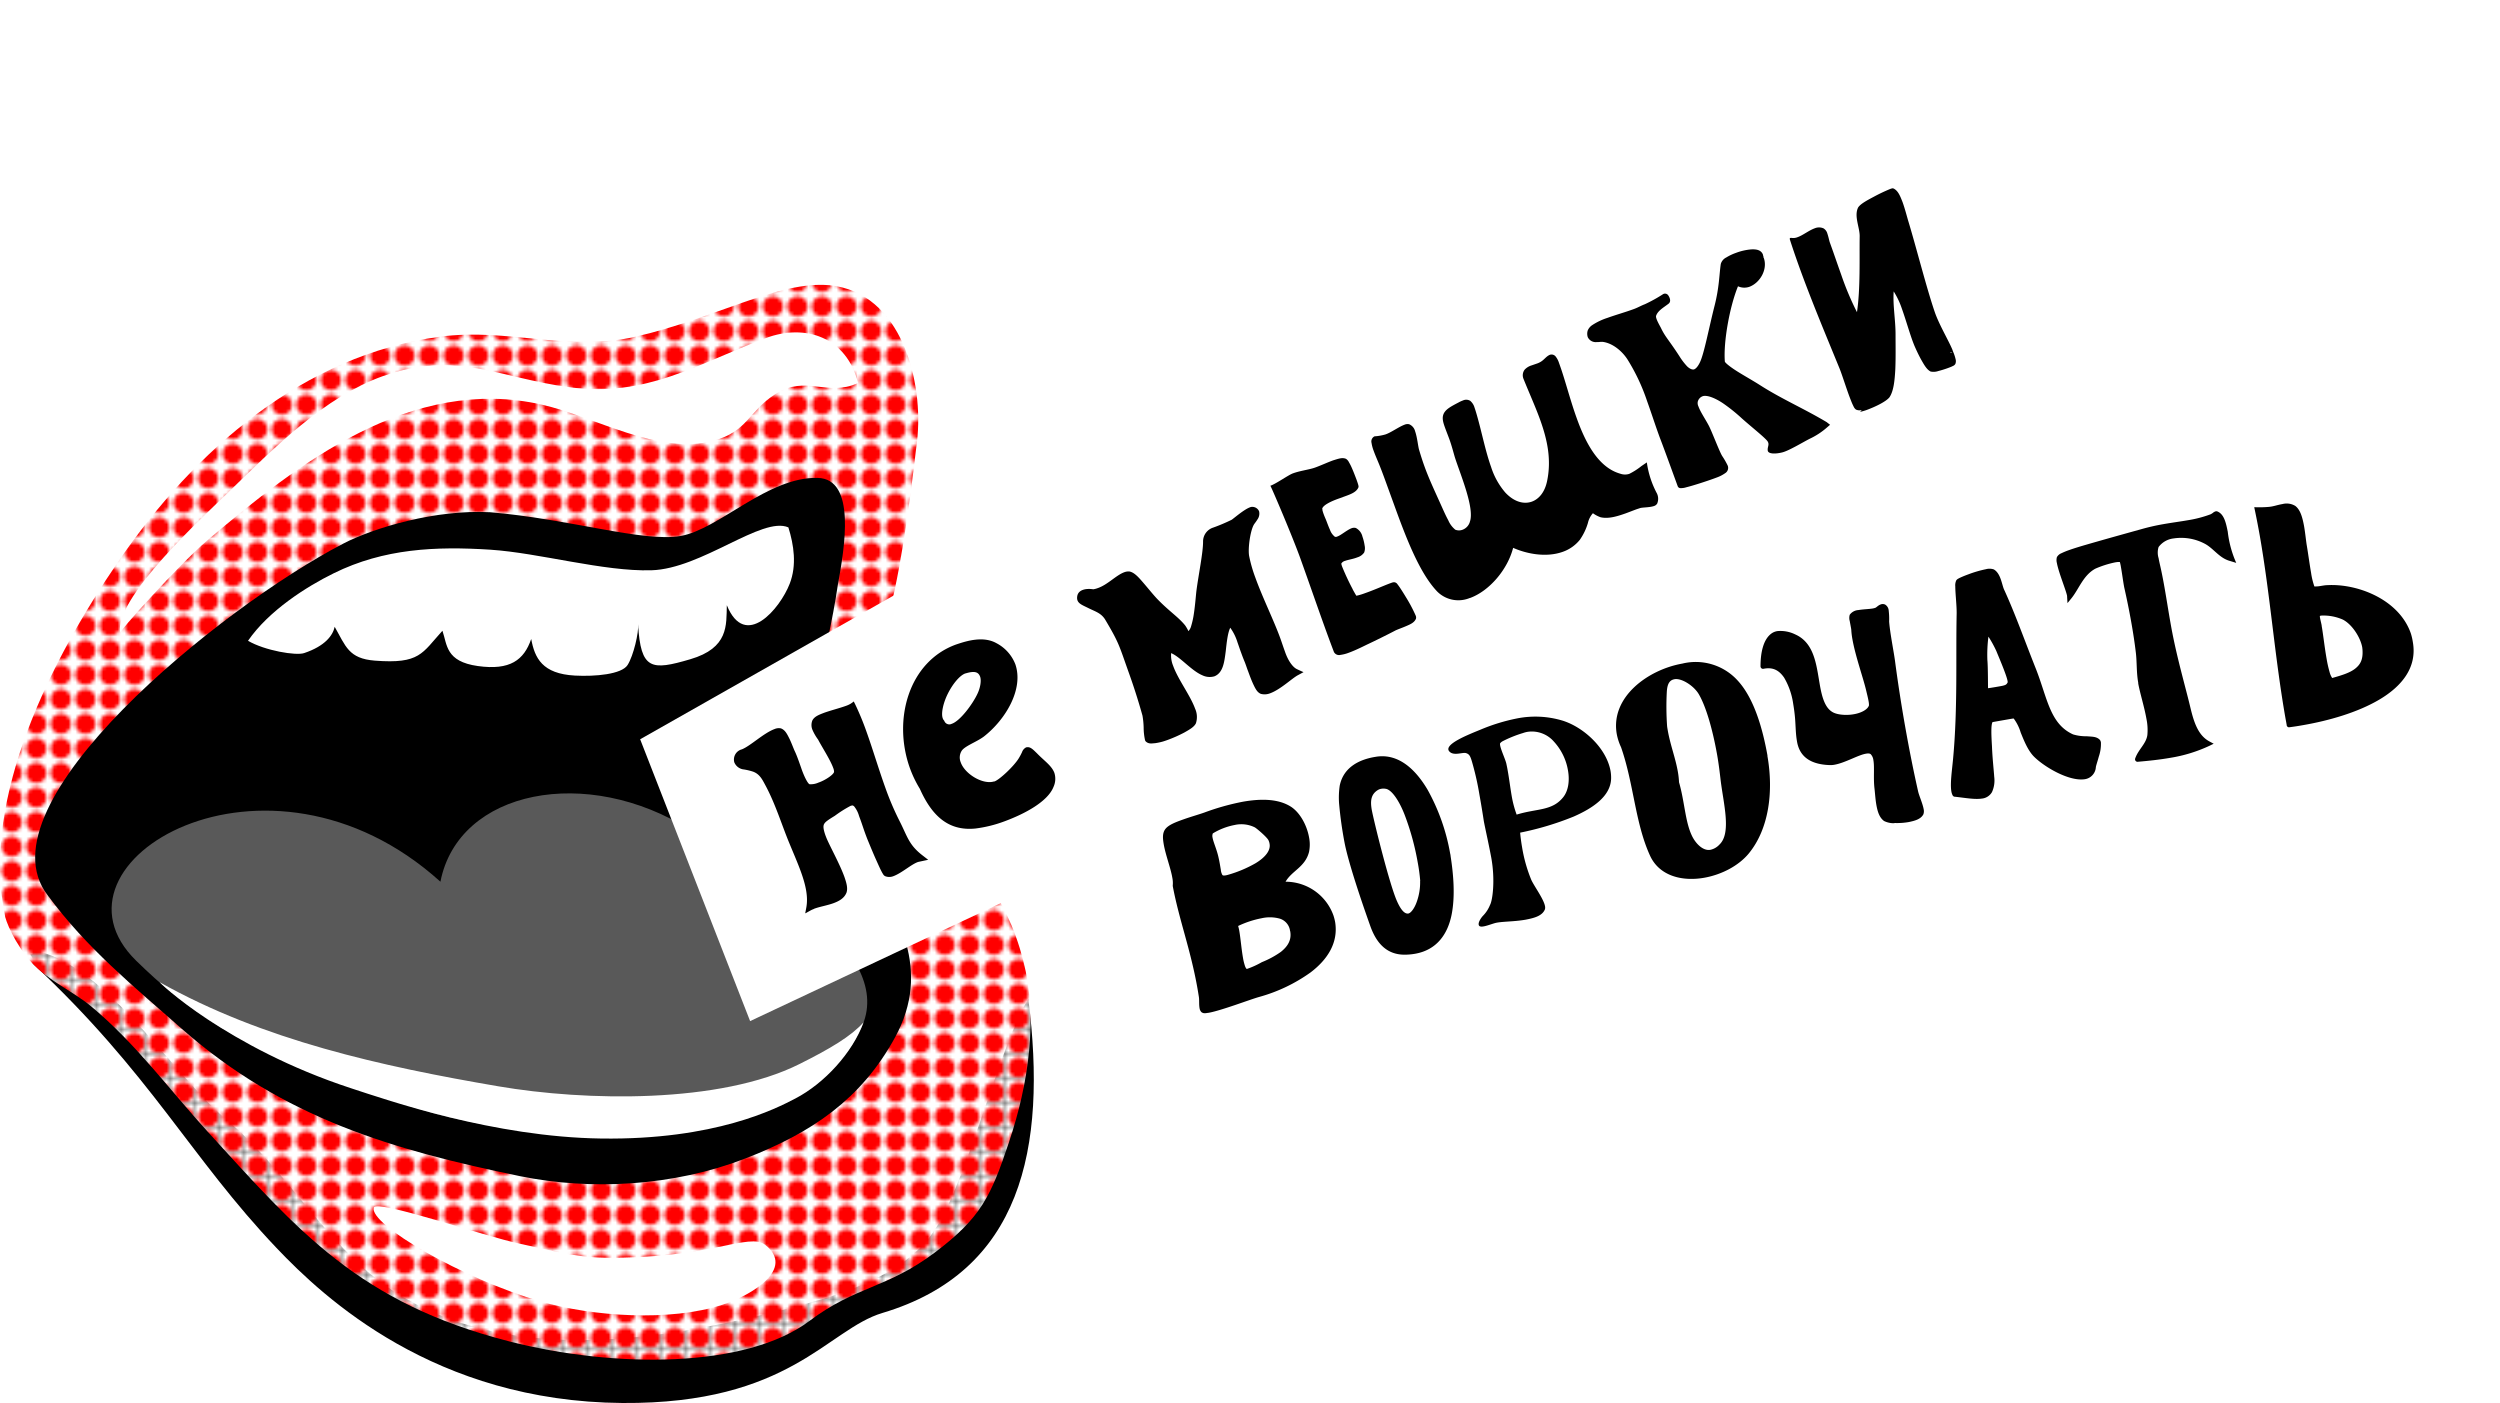 <?xml version="1.0" encoding="UTF-8"?> <svg xmlns="http://www.w3.org/2000/svg" xmlns:xlink="http://www.w3.org/1999/xlink" viewBox="0 0 712.76 400"> <defs> <style>.cls-1{fill:none;}.cls-2{fill:#fff;}.cls-3{fill:red;}.cls-4{fill:url(#Новый_образец_узора_2);}.cls-5{fill:#595959;fill-rule:evenodd;}</style> <pattern id="Новый_образец_узора_2" data-name="Новый образец узора 2" width="6.73" height="6.73" patternUnits="userSpaceOnUse" viewBox="0 0 6.73 6.73"> <rect class="cls-1" width="6.73" height="6.73"></rect> <rect class="cls-2" width="6.73" height="6.73"></rect> <path class="cls-3" d="M6.24,3.36A2.88,2.88,0,1,1,3.36.49,2.88,2.88,0,0,1,6.24,3.36Z"></path> </pattern> </defs> <title>nemeshki_logo01_in_dot</title> <g id="Слой_2" data-name="Слой 2"> <g id="Layer_1" data-name="Layer 1"> <path d="M9.14,271.94c-1.36.4.52.08.19,2.75C43,306.11,54.3,330,78.85,355.81,92.39,370.06,124,399.6,177.47,400c47.75.35,58.43-21,74.15-25.68,39.45-11.8,47-46.59,41.56-89.52-8.58,14-17.83,54-27.72,67.35s-30.74,18.54-47.25,22.51c-33.28,8-74.54,13.89-106.06-6.58C93.57,356,82.26,334.15,64.65,319.3c-15.74-13.27-34-43.77-54.39-48.23"></path> <path class="cls-4" d="M1.33,260.6c-6.78-33.39,13.6-73.07,32.38-100.48C55.53,128.26,86.56,101.21,125.4,96c19.43-2.61,36.34,4.41,55.77,0,22.73-5.21,40.81-16,55.27-14.68,20.74,1.94,27,27.87,25,44.53-2.09,17.6-4.73,39.08-9.78,56-7.06,23.71-9.51,31.46,10.55,49.23,14.41,12.76,24.54,23.41,29.54,42.86,4.24,16.5,1.5,35-4.05,51.6-5.19,15.5-8,21.61-21.09,31.49-13.75,10.38-22.44,9.51-35.83,19.57-18,13.55-55.33,13.55-85.5,5.86C102.39,371.5,85.07,351,59.24,322.68c-10.86-11.9-20.46-25.13-33.32-35.82-5.16-4.28-12.38-7.4-16.85-12.39C4.12,269,1.42,262.22,1.33,260.6Z"></path> <path d="M246.57,245.18c-9-14.74-15.78-36.12-12.44-54.25.7-3.8,3.21-13.67,4.71-24,2-10.91,5.29-30.41-5.72-30.68-14.24-.36-28.14,14.67-39.08,16.56-10.66,1.85-31.56-4.85-54.28-6.77-15.55-.84-33.18,4.4-42,9C62.92,173.16-6.36,229.19,13.56,255.21,24.78,270.43,37.87,281,51.85,293.33c29.07,25.57,60.36,34.58,96.43,42,20.1,4.12,43.65,2.93,64.25-5.05,18.76-7.27,33-16.76,42.71-34.62C265.66,276.41,256,260.53,246.57,245.18Z"></path> <path class="cls-2" d="M34.26,180.47c-1.78-9.84,23.4-32.92,31-40.27,13-12.59,27.15-27,44-33,21-7.37,32.66.48,52.94,3.18,22.24,3,36.38-6.57,56.16-14,11.16-4.19,23-.33,26.29,12.82-9,4.06-14.77-2.48-23.61,3.17-7.78,5-7.77,10.61-17.65,13.3-15.59,4.23-33.69-6.84-48.88-10.3-37.3-8.5-69.8,17-95.36,38.66C51.2,160.77,33,181.06,34.26,180.47Z"></path> <path class="cls-5" d="M38.81,273.89c-28.74-28.12,37.32-67.16,86.76-22.51,5.13-26.3,41.86-33.31,71.18-14.78,18.66,11.8,58.31,33.86,49.15,55.69-17.26,41.12-106,34-134.58,20.8C83.59,300.31,67.55,302,38.81,273.89Z"></path> <path class="cls-2" d="M153.93,371c15.09,4.4,37.14,5.84,52,1,8.57-2.76,20.82-10.32,12.25-17.07-4.69-3.69-15.52,4.05-46,3.63-8.63-.12-15.55-2.22-24.1-4-9.89-2.06-40.83-12.76-41.52-10.25C105.28,349.11,131.71,364.49,153.93,371Z"></path> <path class="cls-2" d="M86.74,186.19c5.92-2,8.16-5,8.68-7.49,3.15,5.52,3.94,9.07,11.45,9.65,12.88,1,13.45-2.12,19.27-8.52,1.38,4,.9,8.77,10.09,10.06s13.15-1.7,15.22-7.71c1,5.42,3.14,9.93,12.47,10.43,5.77.31,13.31-.36,15-3s3.25-9.33,3-11.65c.73,13.13,3.84,13.23,14.86,10s10.28-9.72,10.44-15.41c5.25,12.84,15.17,1,17.93-6.13,2.06-5.31,1.18-11.05-.38-16.06-7.51-3.27-24.74,11.83-39.08,12.23-13.62.39-31.92-4.95-45.89-5.87-15.6-1-30.31-.34-44.61,6.7-7.91,3.89-18.56,10.69-24.48,19.27C75.5,185.5,84.42,187,86.74,186.19Z"></path> <polygon class="cls-2" points="307.15 223.27 699.35 101.77 712.76 223.27 326.52 307.51 307.15 223.27"></polygon> <polygon class="cls-2" points="213.86 291.12 182.51 210.77 554.19 0 594.42 112.03 213.86 291.12"></polygon> <path d="M530.8,116.88a2.3,2.3,0,0,1-1.65-.11h0c-.55-.41-.64-.83-1-1.53h0c-.3-.68-.63-1.55-1-2.52h0c-.81-2.23-1.68-4.94-2.29-6.62h0c-.14-.38-.26-.7-.36-.95h0c-4-9.77-8.12-19.57-11.61-29.27h0c-.9-2.51-1.76-5-2.56-7.5h0a.78.78,0,0,1-.05-.34h0a1.08,1.08,0,0,1,.05-.21h0a.05.05,0,0,0,0,0h0s0,0,0,0h0s0,0,0,0h0l0,0h0v0h0l0,0h0l0,0h0l0,0h0l0,0h0l0,0h0l0,0h0l0,0h0l0,0h.17s0,0,0,0h.1a.71.71,0,0,1,.21,0h0a3.2,3.2,0,0,0,1.68-.21h0c1.51-.52,3.18-1.9,4.87-2.52h0a3.19,3.19,0,0,1,2.52,0h0a2.5,2.5,0,0,1,1.11,1.5h0c.32.92.52,2,.68,2.47h0v0h0c.13.35.26.72.4,1.11h0c.83,2.29,1.8,5.17,2.86,8.12h0a81.85,81.85,0,0,0,4.5,10.7h0c1-6.73.68-15.42.77-21.48h0c.11-2.53-1.7-5.87-.43-8.38h0c.66-1,2.4-1.95,4.38-3h0a48.54,48.54,0,0,1,4.84-2.3h0l.3-.09h0a.75.75,0,0,1,.58,0h0c1.31.63,1.9,2.2,2.58,3.93h0c.67,1.89,1.21,4,1.57,5.22h0c2.23,7.31,5.26,19.3,7.6,26.1h0l.09.26h0c1.28,3.56,4,8.11,5,10.62h0l0,.06h0c0,.06.06.15.1.25h0c.09.22.21.51.33.84h0a11.55,11.55,0,0,1,.4,1.34h0a2.11,2.11,0,0,1-.08,1.43h0c-.38.5-.53.44-.91.66h0c-.35.16-.79.33-1.29.51h0a27.49,27.49,0,0,1-2.63.81h0a4.19,4.19,0,0,1-2.19.15h0c-1.13-.55-1.88-1.94-2.77-3.5h0c-.84-1.54-1.58-3.2-1.92-4h0c-.2-.5-.39-1-.58-1.52h0c-1-2.83-1.9-6-2.91-8.83h0a23,23,0,0,0-2.36-5h0c-.29,4,.56,8.2.53,12.55h0c0,2.75.07,6.37-.07,9.66h0c-.18,3.31-.49,6.25-1.68,8h0c-1,1.22-3.86,2.61-6.36,3.55h0a13.72,13.72,0,0,1-2,.58Zm25.55-16.46-.11,0h0l-.1,0h0l-.06,0h0l-.08,0h0s0,0,0,0h0a1.33,1.33,0,0,0,.19.14h0a.64.64,0,0,0,.22.06Zm-.45-.25h0Zm0,0h0l0-.06h0s0,0,0,0h0s0,0,.06.08Zm.24.2,0,0h0l.06,0h0l.1,0h0l-.11,0Zm-.14-.09h0Zm-.1-.1Z"></path> <path d="M520.79,120.35c-6.62-3.94-12.67-6.51-18.92-10.49-2.06-1.32-4.52-2.69-6.52-3.94s-3.55-2.5-3.59-2.85h0c-.44-5.61,1.38-15.66,3.75-21.45a4.36,4.36,0,0,0,3.3.13h0c3-1.16,5.15-4.9,4.1-8.08a1.92,1.92,0,0,0-.14-.29.86.86,0,0,0-.09-.47l0,0a1.79,1.79,0,0,0-.09-.4c-.58-1.34-2-1.46-3.27-1.41a16.09,16.09,0,0,0-4.4,1,14.18,14.18,0,0,0-2.76,1.31,3,3,0,0,0-1.56,1.86c-.46,3.16-.42,6.57-1.76,11.86-1.61,6.32-3,13.76-4.19,16.18-.64,1.33-1.25,1.86-1.66,2s-1.18-.07-2-.88a18.24,18.24,0,0,1-2.18-2.87c-3.15-4.85-4-5.41-5.27-8.07-.27-.55-1.61-2.77-1.38-3.45.49-1.48,2.13-2.35,3.55-3.45.89-.69.24-1.94-.12-2.43a1.1,1.1,0,0,0-1.54-.23,42.6,42.6,0,0,1-5.1,2.81c-.91.33-1.9.9-2.86,1.27-.22.08-.46.18-.71.26-2,.73-4.7,1.5-7.07,2.35a17.77,17.77,0,0,0-4.43,2.12,3.48,3.48,0,0,0-1.21,1.47,3.13,3.13,0,0,0,0,1.89,2.5,2.5,0,0,0,2.53,1.43,8.19,8.19,0,0,0,1.19-.07l.39,0s.07,0,.09,0h0c2.89.34,5.61,2.66,7.12,5a56,56,0,0,1,5.61,11.92c1.11,3.08,2.11,6.19,3.17,9.15.21.59.42,1.17.64,1.74,1.33,3.47,3.6,9.77,4.91,13.35a.85.85,0,0,0,.71.55,5.07,5.07,0,0,0,1.72-.24c2.15-.53,5.84-1.75,7.75-2.44l1-.37a10,10,0,0,0,2.57-1.37,1.77,1.77,0,0,0,.51-2,22.26,22.26,0,0,0-1.59-2.76c-.78-1.28-2.73-6.45-3.71-8.45-.89-1.76-2.49-4.07-3.06-5.69a2.17,2.17,0,0,1-.19-1.27,2.23,2.23,0,0,1,1.32-1.58c1.2-.51,3.65.47,5.92,2a49.3,49.3,0,0,1,5.41,4.35c2.61,2.33,6.78,5.62,7.31,6.55s-.13,1.51,0,2.55,2.3,1,4.18.52,5.75-2.84,7.79-3.88a20.83,20.83,0,0,0,5-3.29l.8-.69Zm-16.68,5.54.37-.37h0Zm.61-.54h0l.69,0Z"></path> <path d="M409.6,168.48c-5-5.33-8.83-15.43-12.12-24.53h0l-2-5.5h0c-.8-2.22-1.56-4.29-2.29-6.08h0c-.46-1.14-1.1-2.57-1.56-3.86h0a10.59,10.59,0,0,1-.6-2.24h0a1.62,1.62,0,0,1,.86-1.87h0a14.19,14.19,0,0,0,3.1-.54c1.54-.5,3.78-2.15,5.46-2.78h0a2.14,2.14,0,0,1,1.29-.13h0a2.9,2.9,0,0,1,1.71,2h0c.63,1.79.84,4.34,1.15,5.33h0c.51,1.73,1,3.24,1.5,4.63h0c1.38,3.8,2.82,6.79,4.9,11.43h0c.48,1.06,1.16,2.63,1.91,4h0a7,7,0,0,0,2,2.68h0a2.84,2.84,0,0,0,2.1,0h0a3.4,3.4,0,0,0,2.08-2.34h0c1.32-3.85-2.67-13.26-4.25-18.14h0c-.36-1.15-.89-3.29-1.57-5.18h0l-.09-.25h0c-.48-1.29-.89-2.32-1.21-3.21h0c-.6-1.66-.94-2.93-.26-4.17h0c.69-1.17,2-1.87,4.16-3h0a8.26,8.26,0,0,1,1.21-.55h0a2.18,2.18,0,0,1,2.1.11h0a4,4,0,0,1,1.24,2h0c.22.61.44,1.36.7,2.27h0c1.36,4.76,2.39,10.09,4,14.59h0a20.91,20.91,0,0,0,4.05,7.28h0c2.57,2.74,5.34,3.38,7.56,2.59h0c2-.72,3.66-2.64,4.33-5.76h0c1.32-6.18.1-11.84-1.94-17.53h0c-1.36-3.77-3.08-7.54-4.64-11.41h0a1.45,1.45,0,0,1-.08-.21h0a2.64,2.64,0,0,1,.28-2.71h0a4.43,4.43,0,0,1,2-1.23h0l1.39-.48h0a5.52,5.52,0,0,0,1.31-.61h0c.93-.59,1.46-1.48,2.48-1.92h0a1.49,1.49,0,0,1,1.62.43h0a5.72,5.72,0,0,1,1,1.89h0c.07.19.14.37.2.56h0c1.56,4.32,2.95,9.93,4.86,15.22h0c2.66,7.42,6.33,14.06,12.39,15.79h0a4,4,0,0,0,2.58.05h0a19.1,19.1,0,0,0,3.47-2.22h0l1.54-1.05a26.41,26.41,0,0,0,2.87,8.84h0a3.5,3.5,0,0,1,.08,2.9h0a1.62,1.62,0,0,1-.94.71h0c-1.26.43-3.31.35-4,.6h0l-.94.31h0c-.93.34-2,.77-3.13,1.18h0c-2.35.83-4.9,1.62-7.13,1.1h0a8.41,8.41,0,0,1-2.18-1.15h0a6.2,6.2,0,0,0-1.43,2.78h0a16.45,16.45,0,0,1-2.31,4.81h0a10.85,10.85,0,0,1-4.87,3.42h0c-4.6,1.64-10.08.66-14.14-1.14h0c-1.56,6.14-6.72,12.26-12.28,14.3h0l-.08,0h0a8.51,8.51,0,0,1-9.55-2.12Z"></path> <path d="M369.67,190.73c-1-.5-2.38-2.15-3.34-5-.45-1.23-.87-2.53-1.3-3.72v0c-1.87-5.18-5.06-11.58-7.14-17.37a39.85,39.85,0,0,1-1.73-6c-.45-2.13.32-7.63,1.44-9.24.05-.09.51-.65.88-1.27a2.85,2.85,0,0,0,.49-2.36,2.08,2.08,0,0,0-1.63-1.24,1.76,1.76,0,0,0-1,.12c-1.78.66-4.8,3.34-5.23,3.56a50,50,0,0,1-5.23,2.21,4.14,4.14,0,0,0-2.88,4c0,3.19-1.28,9.34-1.88,13.91-.15,1.12-.34,3.95-.74,6.62a23.22,23.22,0,0,1-.78,3.55,3.36,3.36,0,0,1-.77,1.44,11.87,11.87,0,0,0-.93-1.62c-1.94-2.41-4.52-4-7.9-7.49-1.1-1.14-2.59-3-4-4.64s-2.61-3-4-3.26a3.48,3.48,0,0,0-1.5.23c-2.35.89-4.68,3.52-7.49,4.5a6.86,6.86,0,0,1-1.31.35h0c-2-.31-4.29.06-4.58,2s1.18,2.36,3.16,3.35,3.55,1.38,4.73,3.16c4.12,6.91,4,7.38,6.92,15.56q2.07,5.78,3.79,11.93a22.69,22.69,0,0,1,.34,3.44,17.11,17.11,0,0,0,.39,3.55,1,1,0,0,0,.23.41c.83.76,1.74.54,2.68.47a16.59,16.59,0,0,0,2.2-.47c.36-.11.78-.25,1.23-.41a38.72,38.72,0,0,0,4.82-2.13c1.57-.89,2.84-1.6,3.35-2.66a5.76,5.76,0,0,0-.24-4.18c-1.37-3.78-4.88-8.34-6.26-12.22a7.75,7.75,0,0,1-.56-3.6c2.66,1.12,5.77,5,8.9,6.32a4.79,4.79,0,0,0,3.43.29c2.51-1,2.83-4.12,3.23-7.12.28-2.56.56-5.24,1.29-6.73a14.22,14.22,0,0,1,2.07,4.19c.34.93.68,2,1.06,3,.27.75.56,1.52.89,2.32.15.34.33.83.53,1.4s.34,1,.54,1.49c.47,1.3,1,2.73,1.57,3.91s1.06,2.14,2.08,2.55a4.27,4.27,0,0,0,2.68-.19c2.9-1.07,6.16-4.22,7.83-5.12l1.64-.89S370.66,191.22,369.67,190.73Z"></path> <path d="M232,259.17a6.48,6.48,0,0,0-1,.46h0l-1.43.78.3-1.6c.59-3.07-.15-6.44-1.52-10.24h0c-.91-2.52-2.09-5.22-3.29-8.13h0c-2.21-5.3-4-11.37-7-16.84h0c-.76-1.43-1.57-3-3.46-3.63h0a16.41,16.41,0,0,0-2.83-.64,3.31,3.31,0,0,1-2.42-2,3,3,0,0,1,2.17-3.69c2.48-1,6.18-4.63,9.33-5.79h0a3,3,0,0,1,1.78-.19h0c1.27.46,1.83,1.74,2.5,3.06h0c.62,1.32,1.14,2.78,1.48,3.48h0c.4.84.78,1.85,1.16,2.9h0l.63,1.78h0c.8,2.4,1.93,4.63,2.44,4.71h0a5.33,5.33,0,0,0,2.48-.46h0c2-.67,4.37-2.31,4.47-3.06h0a2.88,2.88,0,0,0-.25-1.16h0c-.8-2.25-3.3-6.11-4.3-8.05h0a13.77,13.77,0,0,1-1.62-2.81h0a3.52,3.52,0,0,1,0-2.67h0c.6-1.12,1.86-1.59,3.36-2.17h0c2-.71,4.42-1.32,6.1-1.93h0a7.1,7.1,0,0,0,1.59-.74h0l.74-.55.41.82a78.34,78.34,0,0,1,3.17,7.66h0c1.86,5.19,3.52,10.83,5.45,16.19h0a80.35,80.35,0,0,0,4,9.37h0c2.24,4.37,2.6,6.76,6.5,9.79h0l1.69,1.31-2.85.61c-1.95.65-4.59,3.12-7.07,4.06h0a3.2,3.2,0,0,1-2.36,0h0c-.51-.3-.48-.47-.7-.76h0c-.17-.29-.36-.65-.57-1.07h0c-.42-.86-.92-2-1.41-3.08h0c-1-2.25-1.94-4.59-2.15-5.08h0c-.31-.74-.62-1.57-.93-2.42h0c-.52-1.46-1-3-1.52-4.34h0c-.06-.17-.13-.35-.18-.51h0a7.58,7.58,0,0,0-1.38-2.65h0c-.36-.29-.42-.3-1-.14h0a34.72,34.72,0,0,0-4.5,2.84h0c-1.64,1-2.68,1.68-3,2.26h0c-.33.51-.38,1.32.34,3.35h0c.06.14.11.29.17.44h0c.84,2.22,3.81,7.45,5.23,11.38h0c.6,1.74,1,3.18.61,4.41h0c-.61,1.66-2.16,2.5-3.78,3.09h0c-1.85.66-4,1-5.51,1.59Z"></path> <path d="M300.61,220.36c-.78-2.07-2.75-3.31-4.93-5.55-1.33-1.3-2-2-3.13-1.73a2.39,2.39,0,0,0-1.16,1.35,16.13,16.13,0,0,1-1,1.86c-1.36,2.19-5.41,6-6.85,6.5l-.13,0h0c-3.23,1-8.39-2.17-9.51-5.47a3.56,3.56,0,0,1,.19-3.11c.74-1.44,4.24-2.6,6.39-4.2,6.18-4.81,11.44-13.53,9-20.62a11.45,11.45,0,0,0-5.36-6c-3.69-2.09-8.29-.72-11.18.24l-.36.12c-13.49,4.89-18.12,21.39-13.17,35.23a32.39,32.39,0,0,0,2.84,5.91c3.32,7.44,7.95,12.14,15.88,11.32a36.34,36.34,0,0,0,8.13-2c6.07-2.23,12.46-5.72,14.09-9.84A5.55,5.55,0,0,0,300.61,220.36Zm-31.38-14.82a1.3,1.3,0,0,0-.1-.15,1.54,1.54,0,0,1-.34-.58c-.54-1.37.11-4.41,1.48-7.12s3.37-5.17,5-5.71l.06,0c2.81-.85,3.64-.21,4.08.87s.11,3.22-.76,5c-1.36,2.9-4.92,7.72-7.31,8.51A1.51,1.51,0,0,1,269.23,205.54Z"></path> <path d="M400.82,170.23c-.6-1-1.2-1.95-1.69-2.68-.24-.36-.46-.66-.64-.89s-.2-.37-.71-.61a1.31,1.31,0,0,0-.72,0c-.2.06-.42.13-.67.23-1.61.58-4.78,2-7.2,2.83a18.21,18.21,0,0,1-1.91.61c-.24.06-.45.1-.59.12-.12-.2-.32-.53-.48-.82s-.27-.47-.36-.64l-.12-.21-.05-.08,0-.06,0,0a70.06,70.06,0,0,1-3-6.4,5.26,5.26,0,0,1-.25-.81.82.82,0,0,1,0-.18,1.78,1.78,0,0,1,1.07-.74c.94-.34,2.31-.52,3.5-1a3.59,3.59,0,0,0,1.93-1.38,3.51,3.51,0,0,0,.13-2,13.3,13.3,0,0,0-.62-2.53,3.71,3.71,0,0,0-1.89-2.46,2,2,0,0,0-1.21.07c-1.37.53-3,2-4.08,2.37a1,1,0,0,1-.66.08,4.37,4.37,0,0,1-1.42-2c-.5-1.09-.9-2.28-1.2-3-.16-.36-.41-.94-.62-1.52a10.41,10.41,0,0,1-.33-1.08c0-.16,0-.29-.05-.37a.22.22,0,0,1,0-.09c.29-1,2.52-2.09,4.86-2.9l1.44-.53c1.79-.64,3.4-1.22,4-2.57.11-.52,0-.42,0-.6-.08-.34-.27-.91-.53-1.64-.38-1-.89-2.35-1.39-3.46a13.28,13.28,0,0,0-.75-1.47,2.46,2.46,0,0,0-.85-1c-1.1-.48-2.24,0-3.65.42-1.63.59-3.49,1.45-5,2a10.6,10.6,0,0,1-1.07.34c-1.74.46-3.64.73-5.4,1.37-1.31.46-4.84,3-6.45,3.54.46.76,6.27,14.39,8.54,20.69,2.36,6.56,4.64,13.17,6.91,19.48.89,2.46,1.77,4.87,2.67,7.22a1.64,1.64,0,0,0,1.88.83,10.2,10.2,0,0,0,2.32-.6c2.24-.81,4.84-2.17,5.44-2.44,1.74-.81,5.59-2.7,7.84-3.89.53-.28,1.86-.74,3.07-1.26s2.4-1,2.85-2.16a1.38,1.38,0,0,0-.1-.87A42,42,0,0,0,400.82,170.23ZM383,132.15Z"></path> <path d="M609.49,217.19h0a.72.72,0,0,1-.78-.65h0a.7.7,0,0,1,.06-.35h0c.9-2.57,3.16-4.17,3.46-6.7h0a15.64,15.64,0,0,0-.27-4.54h0c-.59-3.36-1.8-7.17-2.34-10.06h0c0-.08,0-.15,0-.21h0c-.54-3.05-.35-5.92-.69-8.68h0c-.34-2.84-.78-5.69-1.27-8.45h0c-.62-3.53-1.32-6.91-2-9.93h0c-.05-.21-.09-.45-.14-.72h0c-.25-1.42-.55-3.66-.83-5.22h0a13.28,13.28,0,0,0-.31-1.46h0l-.26,0h0a6.6,6.6,0,0,0-1.1.12h0a28.26,28.26,0,0,0-5.6,1.78h0c-3.46,1.85-4.69,5.77-6.81,8.41h0l-1.16,1.42-.11-1.83s0-.1,0-.19h0c-.25-1.5-2.41-6.67-2.91-9.4h0a3.21,3.21,0,0,1,0-1.69h0a2.58,2.58,0,0,1,1.31-1.12h0a19.72,19.72,0,0,1,2.11-.87h0c1.6-.57,3.51-1.14,5-1.57h0c6-1.74,11.27-3.19,15.86-4.47h0a61.55,61.55,0,0,1,6-1.36h0c2.54-.45,4.9-.75,7.12-1.14h0a33.14,33.14,0,0,0,6.41-1.68h0a3.93,3.93,0,0,0,.64-.39h0a2.16,2.16,0,0,1,.83-.46h0a.92.92,0,0,1,.37,0h0c2,.72,2.54,3.23,3.06,5.8h0a30.34,30.34,0,0,0,2.42,8.9l-2.1-.64c-2.83-.91-4.38-3.46-6.76-4.76h0a14.35,14.35,0,0,0-9-1.57h0a6.22,6.22,0,0,0-4.28,2.45h0a5.36,5.36,0,0,0,0,3.16h0c.23,1.3.61,2.75.87,4.07h0c.3,1.43.57,2.89.83,4.36h0c.6,3.41,1.13,6.86,1.7,10.06h0c.16.9.32,1.8.49,2.66h0c1.58,8.14,3.85,15.85,5.23,21.67h0c1,4.15,2.23,7.76,5.37,9.44h0l1.22.66-1.25.61a41.76,41.76,0,0,1-11.07,3.4h0c-3.11.55-6.27.87-9.36,1.14Z"></path> <path d="M540.08,234.7a6.22,6.22,0,0,1-2.93-.63h0c-1.36-1-1.85-2.72-2.18-4.52h0c-.3-1.68-.39-3.45-.55-4.77h0c-.35-3,.05-6.1-.31-8.05h0a2.93,2.93,0,0,0-.76-1.7h0c-.19-.18-.6-.29-1.35-.15h0c-2.2.36-5.91,2.59-8.94,3.14h0a6.14,6.14,0,0,1-1.4.11h0c-6.46-.22-8.8-3.22-9.36-6.94h0c-.41-2.34-.33-5-.64-7.61h0c-.1-.92-.24-1.9-.41-2.9h0a20.36,20.36,0,0,0-2.6-7.5h0c-1.35-1.94-3-3-5.62-2.55h0l-.26.05h0a.45.45,0,0,1-.16,0h0s0,0,0,0h-.11a.73.73,0,0,1-.57-.69h0c0-3.26.55-7.77,3.38-9.55h0a4.05,4.05,0,0,1,1.42-.51h0a9.55,9.55,0,0,1,5.11.95h0c4.51,2,5.67,6.68,6.45,11.12h0c.19,1.08.36,2.16.54,3.2h0c.62,3.56,1.47,6.54,3.58,7.79h0c1.25.78,3.85,1.05,6.12.64h0c2.21-.37,4-1.4,4.32-2.53h0a5.46,5.46,0,0,0-.11-1.18h0c-.17-1-.48-2.16-.66-2.94h0c-.84-3.64-3.08-9.82-3.95-14.74h0a22.46,22.46,0,0,1-.31-2.43h0c0-.35-.09-.78-.17-1.21h0c-.09-.52-.2-1.05-.28-1.53h0a3.15,3.15,0,0,1,0-1.8h0a3.3,3.3,0,0,1,2.48-1.34h0c1.38-.24,3-.26,4.08-.45h0a3.87,3.87,0,0,0,.61-.15h0c.49-.1.88-.82,1.94-1.09h0a1.6,1.6,0,0,1,1,.14h0a2.18,2.18,0,0,1,1,1.73h0a20,20,0,0,1,.12,3.09h0c.24,3.25,1.31,8.5,1.66,11.13h0c.85,6.42,1.85,12.86,2.94,19h0c1.15,6.48,2.39,12.69,3.66,18.29h0c.27,1.22,1.29,3.46,1.58,5.06h0a2.62,2.62,0,0,1-.08,1.49h0c-.72,1.37-2.4,1.85-4.22,2.21h0a19,19,0,0,1-4,.26Z"></path> <path d="M503.92,215.45c-1.36-7.63-3.8-16.32-8.5-21.42a16.13,16.13,0,0,0-15.77-4.84c-9.77,1.73-20.49,9.49-18.72,20a15.38,15.38,0,0,0,1.24,3.85c3.65,10.47,4,21.63,8.28,30.95,2.69,5.82,9.23,7.36,15.43,6.26h0c4.95-.88,9.8-3.4,12.71-6.93,5.69-6.95,7.12-17.5,5.3-27.83Zm-13.36,7c.82,6.73,3.11,15.07-.33,18.33a4.93,4.93,0,0,1-2.53,1.49c-2.18.45-4.39-1.87-5.44-4.24-1.83-4-2-9.64-3.56-15a24.19,24.19,0,0,0-.35-3.08c-.69-3.91-2.15-7.61-2.86-11.68-.07-.4-.14-.79-.19-1.2a80.11,80.11,0,0,1-.08-9.95c.17-2.49,1-3.23,2.12-3.46,2-.43,5.58,1.83,7,4.27,2.13,3.64,4,10.37,5.23,17.33C490,217.69,490.29,220.11,490.56,222.45Z"></path> <path d="M445.48,205.45a26.9,26.9,0,0,0-12.89-.64A53.74,53.74,0,0,0,422.16,208c-3.59,1.48-10.77,4.27-8.94,6.25,1.27,1.37,3.77.13,4.8.48s1.26,1,1.93,3.44a79,79,0,0,1,1.83,8.32c.54,3,1,5.87,1.25,7.54.05.28.1.53.14.74.57,2.8,1.34,6.23,2,9.77,1.17,6.5.35,12.22-.36,13.47a9.37,9.37,0,0,1-2,3.08c-.27.26-1.59,1.9-1.16,2.75s2.67-.1,4.46-.63,5.32-.38,8.83-1c2.51-.48,4.81-1.09,5.54-3a2,2,0,0,0,0-.9c-.41-2.08-3.13-5.71-3.92-7.5a42.31,42.31,0,0,1-2.62-9.32c-.27-1.57-.45-3-.54-4.1a84.49,84.49,0,0,0,15.23-4.57c5.57-2.44,10.47-5.79,10.7-10.71a11.18,11.18,0,0,0-.17-2.38C457.91,213.12,451.39,207.29,445.48,205.45Zm-13.08,26.8A29.92,29.92,0,0,1,431,227c-.41-2.36-.71-4.85-1.13-7.2-.12-.73-.27-1.45-.42-2.14-.32-1.31-1.55-3.87-1.77-5.23a1.86,1.86,0,0,1,0-.5,2.37,2.37,0,0,1,.78-.63,34.54,34.54,0,0,1,5.79-2.32,7.46,7.46,0,0,1,1.25-.33,8.33,8.33,0,0,1,7.53,2.79,16.07,16.07,0,0,1,4,8.17c.54,3,.1,5.9-1.38,7.71C442.49,231.25,438.2,230.46,432.4,232.25Z"></path> <path d="M598.73,211c-.92-1.06-2.31-.95-3.82-1.09a12.64,12.64,0,0,1-3.87-.53c-6.63-3-7.33-10.39-10.58-18.65-3.54-8.92-5.86-15.57-9-22.45-.73-1.4-.93-4.7-3-5.93a3.78,3.78,0,0,0-2.25-.07,32.3,32.3,0,0,0-5.06,1.48c-.81.29-1.55.6-2.11.85q-.42.19-.72.36a1.67,1.67,0,0,0-.56.46,3.29,3.29,0,0,0-.3,1.74c0,2,.44,5.63.39,7.87-.26,12.33.31,26.92-1,41.1-.29,3.25-.9,7.15-.51,9.48a3.83,3.83,0,0,0,.38,1.17.75.75,0,0,0,.53.36h.09c3.22.36,5.78.85,7.8.51h.06a3.75,3.75,0,0,0,2.72-1.83,8,8,0,0,0,.64-4.37c-.1-1.63-.51-5.25-.64-8.68-.19-3.09-.32-6.19.17-6.91l5.12-.9.77-.12h.13a12.86,12.86,0,0,1,2,4c.9,2.22,1.93,4.83,3.55,6.62,2.77,2.95,10.1,7.38,14.71,6.69a3.69,3.69,0,0,0,3.16-3.36c0-.33.48-1.73.86-3.13a11.08,11.08,0,0,0,.59-4A1.83,1.83,0,0,0,598.73,211Zm-26.4-16.37c-.24.58-.68.71-1.32.87s-4.15.73-4.2.71,0-5.86-.2-8a40,40,0,0,1,.3-6.7,32.37,32.37,0,0,1,2.27,4.14C569.65,186.86,572.9,194.3,572.33,194.67Z"></path> <path d="M687.36,180.65c-3.34-9.76-15.22-14.3-23.8-13.82-.75,0-1.66.21-2.44.31a8,8,0,0,1-1,.06l-.28,0h0a20.46,20.46,0,0,1-.94-3.88c-.47-2.68-.9-5.93-1.2-7.65-.25-1.42-.44-3.62-.81-5.72-.44-2.33-1-4.56-2.48-5.7a4.74,4.74,0,0,0-3.67-.54c-1.72.3-2.46.68-3.94.81a31.86,31.86,0,0,1-4.11.08l.27,1.29q.69,3.33,1.29,6.71c3,17.05,4.3,34.83,7.35,52.19.12.64.24,1.29.35,1.93l0,.11a.74.74,0,0,0,.46.5h0a.81.81,0,0,0,.38,0c1.28-.16,2.63-.37,4-.62,7-1.23,15.25-3.51,21.58-7.26s10.83-9.13,9.54-16.39A16.31,16.31,0,0,0,687.36,180.65Zm-13.81,4.53c.21,2.84-.59,4.29-2.12,5.48s-3.82,1.88-6.52,2.64a5.63,5.63,0,0,1-.74-1.71,33.47,33.47,0,0,1-.85-3.8c-.59-3.32-1-7.17-1.4-9.33l0-.13c-.13-.72-.36-1.52-.46-2.12a2.57,2.57,0,0,1-.06-.6s0,0,0,0a1.88,1.88,0,0,1,.36-.1,13.65,13.65,0,0,1,6.19,1.14c2.58,1.31,5,5,5.53,7.89C673.51,184.75,673.53,185,673.55,185.18Z"></path> <path d="M407,225.14c-3.43-5.81-8.29-10.37-14.62-9.4l-.48.08c-3.9.67-8.84,2.63-9.95,8.23a23.8,23.8,0,0,0-.18,4.94,111.61,111.61,0,0,0,1.62,11.53c1.34,6.62,5.72,19.1,7.3,23.53s4.43,8.3,10.1,8.13a17,17,0,0,0,2.66-.26h0c6.31-1.11,9.33-5.75,10.41-11.15s.49-11.74-.3-16.77c0-.24-.08-.49-.13-.75A57.82,57.82,0,0,0,407,225.14Zm-2.12,26a16.32,16.32,0,0,1-.94,5.93c-.66,1.93-1.75,3.33-2.49,3.39s-1.79-.46-3.14-3.48c-2.16-4.74-6.76-23.44-7.25-26.28-.4-2.48-.16-4.32,1.86-5.51a2.79,2.79,0,0,1,.92-.31,3.46,3.46,0,0,1,1.16,0c1.68.17,3.84,3.23,5.47,7.43a74,74,0,0,1,3.74,13.63A51.9,51.9,0,0,1,404.91,251.12Z"></path> <path d="M380.17,261a14.5,14.5,0,0,0-13.65-9.62c1.81-3.16,5.6-4.15,6.7-8.53a10.51,10.51,0,0,0,0-4.11c-.63-3.49-2.57-7-5.06-8.67-3.69-2.41-8.74-2.38-13.74-1.51a69,69,0,0,0-10.95,3.06c-1.45.53-3.88,1.21-6.1,2s-4.23,1.56-5.13,2.75-.73,2.75-.44,4.43c.53,3,1.94,6.62,2.42,9.38a7.61,7.61,0,0,1,.14,2.25,1.27,1.27,0,0,0,0,.2h0v0c1.81,9.62,5.09,18.07,7.05,29.21.14.79.27,1.59.4,2.42s0,2.14.19,3.18a2,2,0,0,0,.54,1.13c.7.49,1.2.27,2.05.18,3.6-.64,11.81-3.79,14.38-4.51a46.36,46.36,0,0,0,14.68-7c4.58-3.47,8-8.27,7-14.38A15,15,0,0,0,380.17,261Zm-31.66-11.53a3.7,3.7,0,0,1-.45-1.53c-.08-.45-.17-1-.28-1.62s-.28-1.5-.5-2.39c-.54-2.13-1.37-3.91-1.57-5.1a2,2,0,0,1,.07-1.22,18.65,18.65,0,0,1,6.21-2.4,8.69,8.69,0,0,1,5.71.65c.41.16,3.77,3,4,3.83a3.13,3.13,0,0,1,.25.83c.41,2-1.34,4-4,5.6a35.11,35.11,0,0,1-7.76,3.27,6.58,6.58,0,0,1-.75.18C348.72,249.68,348.6,249.56,348.51,249.46Zm16.76,21.85a25.9,25.9,0,0,1-5.52,3,24.5,24.5,0,0,1-4.19,1.91l-.17,0a2.5,2.5,0,0,1-.45-.85,14.51,14.51,0,0,1-.56-2.31c-.43-2.4-.68-5.51-1.05-7.65A12.92,12.92,0,0,0,353,264a27.65,27.65,0,0,1,6.76-2.22,10.61,10.61,0,0,1,5.15.14,4.21,4.21,0,0,1,2.84,3.17c0,.16.08.33.11.5C368.27,268.06,367.08,269.84,365.27,271.31Z"></path> <path class="cls-2" d="M45.61,280.08c29.33,16.48,63.07,23.92,96.45,29.63,24.95,4.27,63.23,5,85.9-6.36,8.68-4.34,14.69-7.89,18.24-11.88-3.15,8.67-11.14,17.4-19.44,21.72-5.51,2.88-22.86,11.86-55.35,11.41-30.64-.43-60.64-10.84-71.4-14.36C64.84,298.71,44.9,279.73,45.61,280.08Z"></path> </g> </g> </svg> 